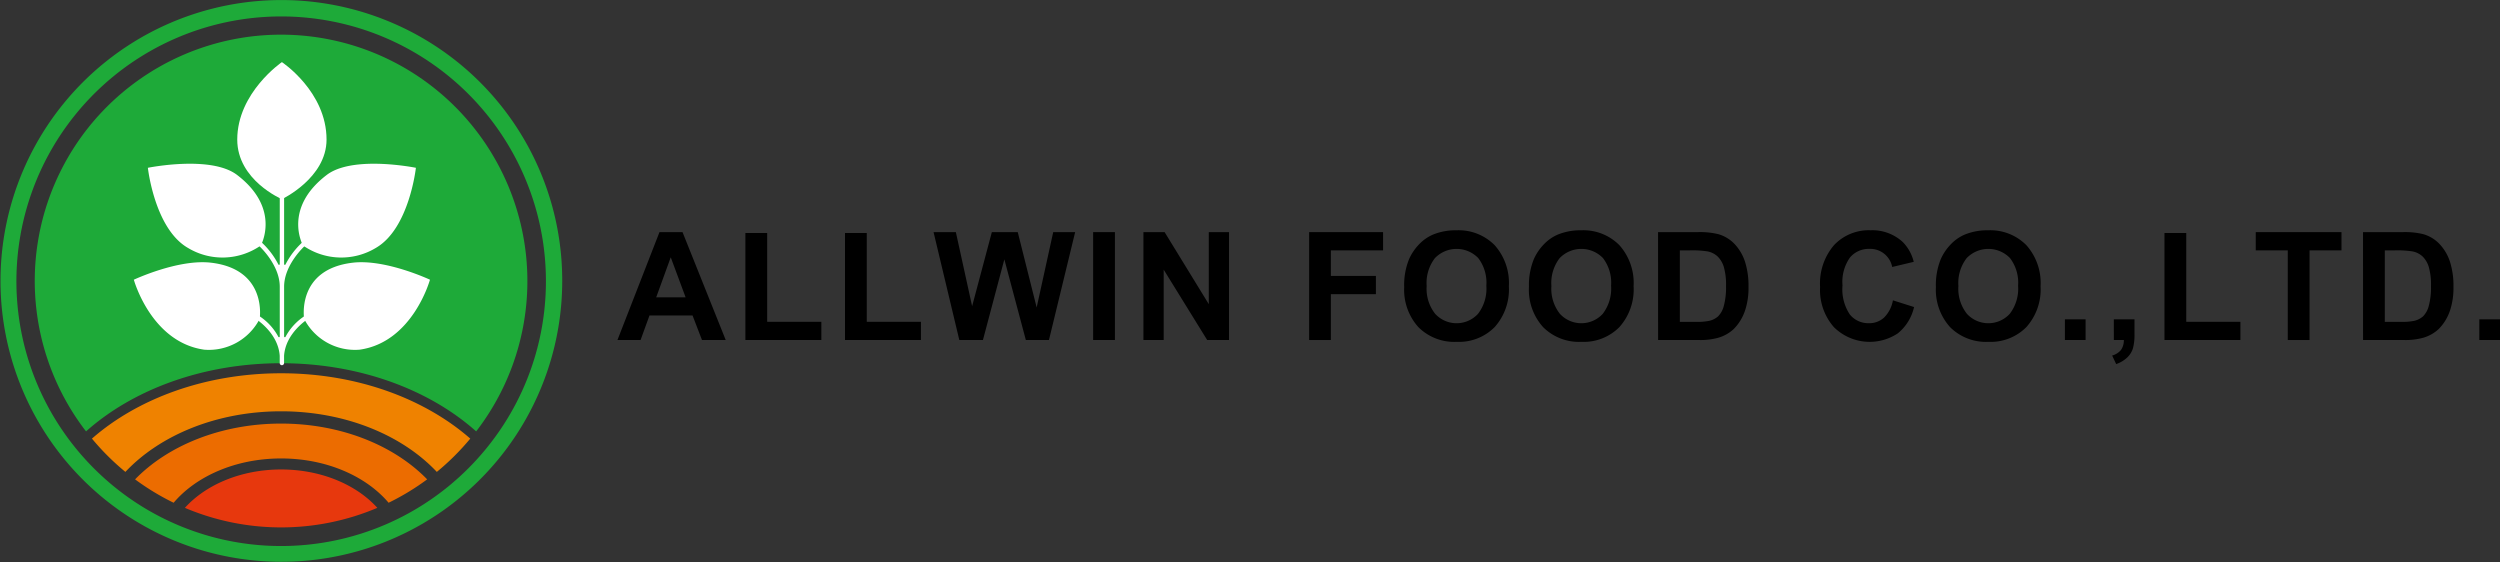 <svg xmlns="http://www.w3.org/2000/svg" width="311.263" height="70" viewBox="0 0 311.263 70">
  <rect x="0" y="0" width="311.263" height="70" fill="#333333" stroke="none"/>
  <g id="logo" transform="translate(-171 -24.296)">
    <g id="Group_21" data-name="Group 21">
      <path id="Path_6224" data-name="Path 6224" d="M61.189,19.044A30.664,30.664,0,1,0,10.713,53.711C16.525,48.524,25.246,45.224,35,45.224s18.474,3.3,24.286,8.487a30.657,30.657,0,0,0,1.9-34.667" transform="translate(171 24.296)" fill="#1eaa39"/>
      <path id="Path_6225" data-name="Path 6225" d="M15.613,58.755C19.9,54.193,26.982,51.209,35,51.209s15.1,2.984,19.387,7.546a30.846,30.846,0,0,0,4.165-4.146C52.87,49.634,44.431,46.475,35,46.475s-17.87,3.159-23.552,8.134a30.731,30.731,0,0,0,4.165,4.146" transform="translate(171 24.296)" fill="#ef8200"/>
      <path id="Path_6226" data-name="Path 6226" d="M35,57.08c5.632,0,10.574,2.2,13.384,5.515a30.578,30.578,0,0,0,4.8-2.912C49.1,55.478,42.48,52.738,35,52.738s-14.1,2.74-18.182,6.945a30.578,30.578,0,0,0,4.8,2.912C24.426,59.281,29.368,57.08,35,57.08" transform="translate(171 24.296)" fill="#ec6c00"/>
      <path id="Path_6227" data-name="Path 6227" d="M48.348,2.642A34.969,34.969,0,1,0,70,35,34.885,34.885,0,0,0,48.348,2.642M67.334,41.461a32.813,32.813,0,0,1-6.221,13.658A33.02,33.02,0,0,1,49.39,64.671a32.92,32.92,0,0,1-35.235-4.128,33.18,33.18,0,0,1-5.269-5.424A32.964,32.964,0,1,1,67.334,41.461" transform="translate(171 24.296)" fill="#1eaa39"/>
      <path id="Path_6228" data-name="Path 6228" d="M46.98,63.23c-2.6-2.88-6.988-4.779-11.98-4.779s-9.384,1.9-11.979,4.779a30.685,30.685,0,0,0,23.959,0" transform="translate(171 24.296)" fill="#e7380d"/>
      <path id="Path_6229" data-name="Path 6229" d="M40.657,17.378c0,4.8-5.559,7.419-5.559,7.419s-5.559-2.354-5.559-7.419c0-5.844,5.559-9.645,5.559-9.645s5.559,3.666,5.559,9.645" transform="translate(171 24.296)" fill="#fff"/>
      <path id="Path_6230" data-name="Path 6230" d="M46.817,30.853a8.323,8.323,0,0,1-9.094-.291s-2.568-4.576,2.962-8.785c2.016-1.534,5.781-1.51,8.362-1.268,1.593.15,2.735.382,2.735.382s-.827,7.557-4.965,9.962" transform="translate(171 24.296)" fill="#fff"/>
      <path id="Path_6231" data-name="Path 6231" d="M44.767,43.538a7.119,7.119,0,0,1-6.9-3.834s-1.021-6.182,6.08-7c4.07-.469,9.586,2.121,9.586,2.121s-2.135,7.778-8.761,8.712" transform="translate(171 24.296)" fill="#fff"/>
      <path id="Path_6232" data-name="Path 6232" d="M23.379,30.853a8.323,8.323,0,0,0,9.094-.291s2.568-4.576-2.962-8.785c-3.261-2.481-11.1-.886-11.1-.886s.827,7.557,4.965,9.962" transform="translate(171 24.296)" fill="#fff"/>
      <path id="Path_6233" data-name="Path 6233" d="M25.429,43.538a7.119,7.119,0,0,0,6.9-3.834s1.021-6.182-6.08-7c-4.07-.469-9.586,2.121-9.586,2.121S18.8,42.6,25.429,43.538" transform="translate(171 24.296)" fill="#fff"/>
      <path id="Path_6234" data-name="Path 6234" d="M38.378,39.326A.271.271,0,0,0,38,39.3a7.026,7.026,0,0,0-2.452,2.636.092.092,0,0,1-.175-.038v-6.2h0v0c0-2.75,2.546-5.053,2.572-5.076a.271.271,0,0,0-.36-.4,9.977,9.977,0,0,0-2.036,2.7.092.092,0,0,1-.176-.039v-9.14a.271.271,0,1,0-.541,0v9.139a.092.092,0,0,1-.176.039,9.963,9.963,0,0,0-2.036-2.7.271.271,0,0,0-.36.4c.026.023,2.569,2.325,2.572,5.073v6.2a.092.092,0,0,1-.176.039A7.019,7.019,0,0,0,32.2,39.3a.271.271,0,0,0-.36.4c.024.022,2.8,1.74,2.987,4.606v.91a.271.271,0,0,0,.541,0v-.3h0v-.608c.182-2.867,2.963-4.586,2.987-4.608a.271.271,0,0,0,.022-.382" transform="translate(171 24.296)" fill="#fff"/>
    </g>
    <g id="Group_20" data-name="Group 20">
      <path id="Path_6265" data-name="Path 6265" d="M90.355,42.332H87.4l-1.173-3.051H80.863l-1.108,3.051H76.877L82.109,28.9h2.868Zm-4.993-5.314-1.851-4.984L81.7,37.018Z" transform="translate(171 24.296)"/>
      <path id="Path_6266" data-name="Path 6266" d="M92.806,42.333V29.011h2.712V40.07h6.744v2.263Z" transform="translate(171 24.296)"/>
      <path id="Path_6267" data-name="Path 6267" d="M105.206,42.333V29.011h2.712V40.07h6.744v2.263Z" transform="translate(171 24.296)"/>
      <path id="Path_6268" data-name="Path 6268" d="M119.44,42.333,116.233,28.9h2.776l2.025,9.227L123.49,28.9h3.225l2.355,9.383,2.061-9.383h2.731L130.6,42.333h-2.877L125.047,32.29l-2.666,10.043Z" transform="translate(171 24.296)"/>
      <rect id="Rectangle_32" data-name="Rectangle 32" width="2.712" height="13.433" transform="translate(307.101 53.196)"/>
      <path id="Path_6269" data-name="Path 6269" d="M142.363,42.333V28.9H145l5.5,8.97V28.9h2.519V42.333H150.3l-5.415-8.76v8.76Z" transform="translate(171 24.296)"/>
      <path id="Path_6270" data-name="Path 6270" d="M162.994,42.333V28.9H172.2v2.273h-6.5v3.18h5.607v2.272h-5.607v5.708Z" transform="translate(171 24.296)"/>
      <path id="Path_6271" data-name="Path 6271" d="M174.827,35.7a8.543,8.543,0,0,1,.614-3.445,6.354,6.354,0,0,1,1.251-1.843,5.233,5.233,0,0,1,1.737-1.209,7.373,7.373,0,0,1,2.9-.531,6.307,6.307,0,0,1,4.751,1.842,7.057,7.057,0,0,1,1.782,5.122,7.033,7.033,0,0,1-1.769,5.089,6.257,6.257,0,0,1-4.727,1.837,6.323,6.323,0,0,1-4.766-1.828,6.938,6.938,0,0,1-1.768-5.034m2.795-.092a5.031,5.031,0,0,0,1.054,3.459,3.623,3.623,0,0,0,5.337.009,5.135,5.135,0,0,0,1.04-3.505,5.05,5.05,0,0,0-1.013-3.445,3.751,3.751,0,0,0-5.392.014,5.075,5.075,0,0,0-1.026,3.468" transform="translate(171 24.296)"/>
      <path id="Path_6272" data-name="Path 6272" d="M190.362,35.7a8.543,8.543,0,0,1,.614-3.445,6.354,6.354,0,0,1,1.251-1.843,5.233,5.233,0,0,1,1.737-1.209,7.373,7.373,0,0,1,2.895-.531,6.307,6.307,0,0,1,4.751,1.842,7.057,7.057,0,0,1,1.782,5.122,7.033,7.033,0,0,1-1.769,5.089,6.257,6.257,0,0,1-4.727,1.837,6.323,6.323,0,0,1-4.766-1.828,6.937,6.937,0,0,1-1.768-5.034m2.795-.092a5.031,5.031,0,0,0,1.054,3.459,3.623,3.623,0,0,0,5.337.009,5.135,5.135,0,0,0,1.04-3.505,5.05,5.05,0,0,0-1.013-3.445,3.751,3.751,0,0,0-5.392.014,5.075,5.075,0,0,0-1.026,3.468" transform="translate(171 24.296)"/>
      <path id="Path_6273" data-name="Path 6273" d="M206.437,28.9h4.957a9.677,9.677,0,0,1,2.556.257,4.5,4.5,0,0,1,2.025,1.237,5.867,5.867,0,0,1,1.283,2.177,9.909,9.909,0,0,1,.44,3.174,8.852,8.852,0,0,1-.412,2.859,5.939,5.939,0,0,1-1.439,2.373,4.781,4.781,0,0,1-1.906,1.072,8.217,8.217,0,0,1-2.4.284h-5.1Zm2.712,2.273v8.9h2.025a7.422,7.422,0,0,0,1.64-.128,2.511,2.511,0,0,0,1.1-.56,2.835,2.835,0,0,0,.71-1.3,8.732,8.732,0,0,0,.275-2.46,7.994,7.994,0,0,0-.275-2.391,3.074,3.074,0,0,0-.769-1.3,2.581,2.581,0,0,0-1.256-.633,12.355,12.355,0,0,0-2.226-.128Z" transform="translate(171 24.296)"/>
      <path id="Path_6274" data-name="Path 6274" d="M235.682,37.394l2.629.834a5.9,5.9,0,0,1-2.011,3.267,6.329,6.329,0,0,1-7.967-.761,7,7,0,0,1-1.723-5,7.345,7.345,0,0,1,1.732-5.209,5.94,5.94,0,0,1,4.554-1.856,5.586,5.586,0,0,1,4,1.457,5.284,5.284,0,0,1,1.374,2.474l-2.684.641a2.775,2.775,0,0,0-2.831-2.254,3.056,3.056,0,0,0-2.423,1.072,5.25,5.25,0,0,0-.93,3.473,5.634,5.634,0,0,0,.916,3.629,2.972,2.972,0,0,0,2.382,1.08,2.718,2.718,0,0,0,1.86-.687,3.99,3.99,0,0,0,1.118-2.162" transform="translate(171 24.296)"/>
      <path id="Path_6275" data-name="Path 6275" d="M241.027,35.7a8.542,8.542,0,0,1,.614-3.445,6.354,6.354,0,0,1,1.251-1.843,5.233,5.233,0,0,1,1.737-1.209,7.373,7.373,0,0,1,2.9-.531,6.307,6.307,0,0,1,4.751,1.842,7.057,7.057,0,0,1,1.782,5.122,7.033,7.033,0,0,1-1.769,5.089,6.257,6.257,0,0,1-4.727,1.837,6.323,6.323,0,0,1-4.766-1.828,6.938,6.938,0,0,1-1.768-5.034m2.8-.092a5.031,5.031,0,0,0,1.054,3.459,3.623,3.623,0,0,0,5.337.009,5.135,5.135,0,0,0,1.04-3.505,5.05,5.05,0,0,0-1.013-3.445,3.751,3.751,0,0,0-5.392.014,5.075,5.075,0,0,0-1.026,3.468" transform="translate(171 24.296)"/>
      <rect id="Rectangle_33" data-name="Rectangle 33" width="2.575" height="2.574" transform="translate(428.092 64.054)"/>
      <path id="Path_6276" data-name="Path 6276" d="M263.181,39.758h2.574V41.6a6.4,6.4,0,0,1-.192,1.765,2.634,2.634,0,0,1-.728,1.158,3.769,3.769,0,0,1-1.361.807l-.5-1.063a2.175,2.175,0,0,0,1.109-.706,2.127,2.127,0,0,0,.348-1.228h-1.246Z" transform="translate(171 24.296)"/>
      <path id="Path_6277" data-name="Path 6277" d="M269.488,42.333V29.011H272.2V40.07h6.743v2.263Z" transform="translate(171 24.296)"/>
      <path id="Path_6278" data-name="Path 6278" d="M284.839,42.333V31.173h-3.986V28.9h10.675v2.273h-3.977v11.16Z" transform="translate(171 24.296)"/>
      <path id="Path_6279" data-name="Path 6279" d="M294.208,28.9h4.957a9.677,9.677,0,0,1,2.556.257,4.5,4.5,0,0,1,2.025,1.237,5.867,5.867,0,0,1,1.283,2.177,9.909,9.909,0,0,1,.44,3.174,8.852,8.852,0,0,1-.412,2.859,5.939,5.939,0,0,1-1.439,2.373,4.781,4.781,0,0,1-1.906,1.072,8.217,8.217,0,0,1-2.4.284h-5.1Zm2.712,2.273v8.9h2.025a7.422,7.422,0,0,0,1.64-.128,2.51,2.51,0,0,0,1.1-.56,2.836,2.836,0,0,0,.71-1.3,8.732,8.732,0,0,0,.275-2.46,7.994,7.994,0,0,0-.275-2.391,3.074,3.074,0,0,0-.769-1.3,2.581,2.581,0,0,0-1.256-.633,12.355,12.355,0,0,0-2.226-.128Z" transform="translate(171 24.296)"/>
      <rect id="Rectangle_34" data-name="Rectangle 34" width="2.575" height="2.574" transform="translate(479.688 64.054)"/>
    </g>
  </g>
</svg>
